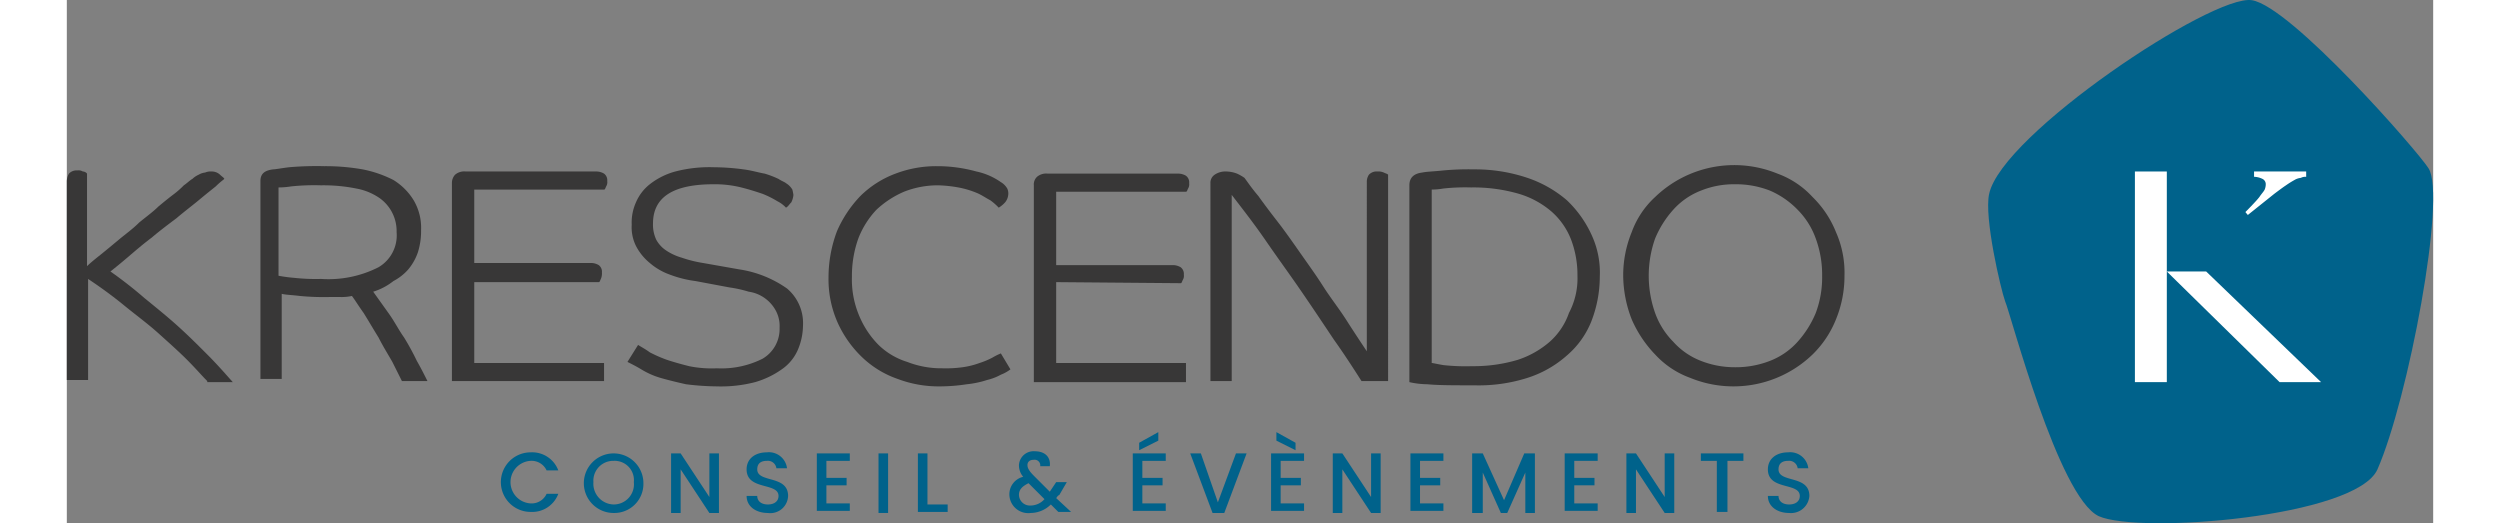 <svg id="Calque_1" width="235" data-name="Calque 1" xmlns="http://www.w3.org/2000/svg" viewBox="0 0 222.438 49.184"><rect x="0" y="0" width="222.438" height="49.184" fill="#808080" stroke="none"/><defs><style>.cls-1{fill:#00628b;}.cls-2{fill:#fff;}.cls-3{fill:#383737;}</style></defs><path class="cls-1" d="M219.1,47.5c2.9-6.6,6.5-25.7,4.8-28.3C222.9,17.6,211,4,207.3,3.4S183.8,16,182.6,21.6c-.5,2.2,1.1,9,1.5,10.1.5,1.1,5,18.4,8.8,20.2C196.7,53.6,217.1,52,219.1,47.5Z" transform="translate(-1.9 -3.38)"/><path class="cls-2" d="M206.7,23.3s1-1,1.3-1.4c.2-.3.4-.5.5-.7a1.338,1.338,0,0,0,.1-.5.55.55,0,0,0-.3-.5,1.884,1.884,0,0,0-.8-.2v-.5h4.9V20a.901.901,0,0,0-.5.1,1.421,1.421,0,0,0-.6.2,9.223,9.223,0,0,0-.8.5c-.3.2-.7.5-1.1.8l-2.5,2c0-.1-.2-.2-.2-.3" transform="translate(-1.9 -3.38)"/><rect class="cls-2" x="194.4" y="16.12" width="3" height="19.8"/><polygon class="cls-2" points="197.4 25.52 201.1 25.52 211.9 35.92 208 35.92 197.4 25.52"/><path class="cls-3" d="M15.1,39.2c-.5-.5-1.1-1.2-1.9-2s-1.7-1.6-2.7-2.5S8.4,33,7.3,32.1s-2.2-1.7-3.4-2.5v9.5h-2V20.4a1.445,1.445,0,0,1,.2-.7.984.984,0,0,1,.8-.3.749.749,0,0,1,.5.1.52.52,0,0,1,.4.2v8.7c.3-.3.8-.7,1.3-1.1s1.1-.9,1.7-1.4,1.3-1,1.9-1.6c.6-.5,1.3-1,1.8-1.5q.9-.75,1.5-1.2a8.175,8.175,0,0,0,.9-.8c.3-.2.6-.5.8-.6a2.092,2.092,0,0,1,.6-.4,1.421,1.421,0,0,1,.6-.2,1.268,1.268,0,0,1,.6-.1,1.135,1.135,0,0,1,.8.3c.2.2.4.3.4.4-.1.1-.4.3-.8.7-.5.4-1,.8-1.6,1.3s-1.4,1.1-2.1,1.7c-.8.6-1.6,1.2-2.3,1.8-.8.6-1.5,1.2-2.2,1.8s-1.2,1-1.7,1.4a39.185,39.185,0,0,1,3.2,2.5c1.1.9,2.1,1.7,3.1,2.6s1.9,1.8,2.8,2.7,1.6,1.7,2.4,2.6H15.1Z" transform="translate(-1.9 -3.38)"/><path class="cls-3" d="M30.7,30.8l1.5,2.1c.5.7.9,1.5,1.4,2.2a23.857,23.857,0,0,1,1.2,2.2c.4.7.7,1.3,1,1.9H33.4l-.9-1.8c-.4-.7-.9-1.5-1.3-2.3-.5-.8-.9-1.5-1.4-2.3-.5-.7-.8-1.2-1.1-1.6a4.484,4.484,0,0,1-1.1.1h-1a23.522,23.522,0,0,1-2.8-.1c-.8-.1-1.3-.1-1.7-.2v8h-2V20.4c0-.7.4-1,1.2-1.1.2,0,.7-.1,1.5-.2a30.215,30.215,0,0,1,3.3-.1,20.158,20.158,0,0,1,3.6.3,10.957,10.957,0,0,1,2.9,1,5.752,5.752,0,0,1,1.9,1.9,5.073,5.073,0,0,1,.7,2.8,6.648,6.648,0,0,1-.3,2.1,5.072,5.072,0,0,1-.9,1.6,4.863,4.863,0,0,1-1.4,1.1A5.847,5.847,0,0,1,30.7,30.8Zm2.2-5.6A3.801,3.801,0,0,0,31.3,22a5.612,5.612,0,0,0-2.2-.9,15.478,15.478,0,0,0-3.3-.3,21.038,21.038,0,0,0-2.8.1,7.5,7.5,0,0,1-1.2.1v8.3a13.892,13.892,0,0,0,1.5.2,18.521,18.521,0,0,0,2.5.1,10.383,10.383,0,0,0,5.4-1.1A3.471,3.471,0,0,0,32.9,25.2Z" transform="translate(-1.9 -3.38)"/><path class="cls-3" d="M40.2,29.9v7.6H52.4v1.7H38.1V20.6a1.135,1.135,0,0,1,.3-.8,1.327,1.327,0,0,1,1-.3H51.7a1.445,1.445,0,0,1,.7.2.779.779,0,0,1,.3.7.749.749,0,0,1-.1.5c-.1.2-.1.3-.2.3H40.2v6.9h11a1.445,1.445,0,0,1,.7.2.779.779,0,0,1,.3.7,1.268,1.268,0,0,1-.1.6c-.1.2-.1.3-.2.3Z" transform="translate(-1.9 -3.38)"/><path class="cls-3" d="M70.2,21.7a1.854,1.854,0,0,1-.2.7c-.2.2-.3.4-.5.5a2.761,2.761,0,0,0-.8-.6,9.081,9.081,0,0,0-1.4-.7c-.6-.2-1.2-.4-2-.6a10.319,10.319,0,0,0-2.6-.3c-3.8,0-5.7,1.2-5.7,3.7a3.339,3.339,0,0,0,.3,1.5,2.836,2.836,0,0,0,.9,1,5.226,5.226,0,0,0,1.5.7,11.697,11.697,0,0,0,2,.5l3.4.6a10.531,10.531,0,0,1,4.5,1.8A4.26,4.26,0,0,1,71.1,34a5.932,5.932,0,0,1-.5,2.3,4.281,4.281,0,0,1-1.5,1.8,8.303,8.303,0,0,1-2.5,1.2,12.767,12.767,0,0,1-3.6.4,24.771,24.771,0,0,1-2.9-.2q-1.35-.3-2.4-.6a7.503,7.503,0,0,1-1.8-.8c-.5-.3-.9-.5-1.3-.7l1-1.6c.3.2.7.4,1.1.7a12.619,12.619,0,0,0,1.6.7q.9.3,2.1.6A10.566,10.566,0,0,0,63,38a8.6,8.6,0,0,0,4.3-.9,3.238,3.238,0,0,0,1.6-2.9,3.064,3.064,0,0,0-.4-1.7,3.46,3.46,0,0,0-1-1.1,3.386,3.386,0,0,0-1.5-.6,11.627,11.627,0,0,0-1.8-.4L61,29.8a10.548,10.548,0,0,1-2.4-.6,5.927,5.927,0,0,1-1.9-1.1,5.088,5.088,0,0,1-1.3-1.6,3.966,3.966,0,0,1-.4-2,4.638,4.638,0,0,1,.4-2.1,4.31,4.31,0,0,1,1.3-1.7,6.738,6.738,0,0,1,2.4-1.2,12.767,12.767,0,0,1,3.6-.4,21.577,21.577,0,0,1,2.8.2c.8.1,1.4.3,2,.4a8.93,8.93,0,0,1,1.3.5c.3.2.6.3.7.4a1.698,1.698,0,0,1,.6.6A4.331,4.331,0,0,1,70.2,21.7Z" transform="translate(-1.9 -3.38)"/><path class="cls-3" d="M89.7,20.5a1.698,1.698,0,0,1,.6.6,1.087,1.087,0,0,1,.1.5,1.33,1.33,0,0,1-.3.8,2.651,2.651,0,0,1-.6.5,5.716,5.716,0,0,0-.8-.7c-.4-.2-.8-.5-1.3-.7a8.447,8.447,0,0,0-1.7-.5,12.252,12.252,0,0,0-1.9-.2,8.662,8.662,0,0,0-3.2.6A8.989,8.989,0,0,0,78,23.1a8.276,8.276,0,0,0-1.7,2.7,10.46,10.46,0,0,0-.6,3.6,8.729,8.729,0,0,0,.7,3.7,8.512,8.512,0,0,0,1.8,2.7,6.698,6.698,0,0,0,2.7,1.6,8.808,8.808,0,0,0,3.3.6,11.483,11.483,0,0,0,1.9-.1,7.491,7.491,0,0,0,1.6-.4,7.255,7.255,0,0,0,1.2-.5,5.896,5.896,0,0,1,.8-.4l.9,1.5a3.598,3.598,0,0,1-.9.5,5.023,5.023,0,0,1-1.3.5,9.022,9.022,0,0,1-1.9.4,16.858,16.858,0,0,1-2.5.2,10.879,10.879,0,0,1-4-.7,9.131,9.131,0,0,1-3.3-2,10.449,10.449,0,0,1-2.3-3.2,10.03,10.03,0,0,1-.9-4.3,12.307,12.307,0,0,1,.8-4.4,11.198,11.198,0,0,1,2.2-3.3,9.334,9.334,0,0,1,3.3-2.1,10.723,10.723,0,0,1,3.9-.7,13.796,13.796,0,0,1,3.7.5A6.253,6.253,0,0,1,89.7,20.5Z" transform="translate(-1.9 -3.38)"/><path class="cls-3" d="M94.9,29.9v7.6h12.2v1.8H92.8V20.8a.984.984,0,0,1,.3-.8,1.327,1.327,0,0,1,1-.3h12.3a1.445,1.445,0,0,1,.7.2.779.779,0,0,1,.3.7.749.749,0,0,1-.1.5c-.1.2-.1.3-.2.3H94.9v6.9h11a1.445,1.445,0,0,1,.7.2.779.779,0,0,1,.3.7.749.749,0,0,1-.1.5c-.1.2-.1.3-.2.3Z" transform="translate(-1.9 -3.38)"/><path class="cls-3" d="M123.6,39.2c-.7-1.1-1.6-2.5-2.6-3.9-1-1.5-2-3-3.1-4.6s-2.2-3.1-3.3-4.7-2.2-3-3.2-4.3V39.2h-2V20.6a.91.91,0,0,1,.4-.8,1.796,1.796,0,0,1,1.1-.3,2.958,2.958,0,0,1,1,.2,4.348,4.348,0,0,1,.7.4c.3.4.7,1,1.3,1.7q.75,1.05,1.8,2.4c.7.9,1.4,1.9,2.1,2.9s1.5,2.1,2.2,3.2,1.5,2.1,2.2,3.2,1.3,2,1.9,2.9V20.5a1.165,1.165,0,0,1,.2-.7.984.984,0,0,1,.8-.3,1.268,1.268,0,0,1,.6.1c.2.1.3.1.4.2V39.2Z" transform="translate(-1.9 -3.38)"/><path class="cls-3" d="M146,29.4a11.623,11.623,0,0,1-.8,4.2,8.215,8.215,0,0,1-2.3,3.2,10.24,10.24,0,0,1-3.7,2.1,15.098,15.098,0,0,1-5,.7c-1.9,0-3.4,0-4.4-.1a7.89,7.89,0,0,1-1.7-.2V20.8q0-1.05,1.2-1.2c.5-.1,1.1-.1,2-.2a26.224,26.224,0,0,1,2.9-.1,15.418,15.418,0,0,1,5,.8,11.159,11.159,0,0,1,3.7,2.1,10.449,10.449,0,0,1,2.3,3.2A8.423,8.423,0,0,1,146,29.4Zm-2.1-.1a9.342,9.342,0,0,0-.6-3.4,6.765,6.765,0,0,0-1.8-2.6,8.339,8.339,0,0,0-3.1-1.7,15.324,15.324,0,0,0-4.5-.6,19.34,19.34,0,0,0-2.6.1,6.612,6.612,0,0,1-1.1.1V37.5c.1,0,.5.1,1.1.2a19.402,19.402,0,0,0,2.7.1,14.415,14.415,0,0,0,4.3-.6,8.719,8.719,0,0,0,3-1.7,6.428,6.428,0,0,0,1.8-2.7A6.943,6.943,0,0,0,143.9,29.3Z" transform="translate(-1.9 -3.38)"/><path class="cls-3" d="M169,29.3a10.7,10.7,0,0,1-.8,4.1,9.553,9.553,0,0,1-2.2,3.3,10.718,10.718,0,0,1-11.5,2.2,8.338,8.338,0,0,1-3.3-2.2,11.198,11.198,0,0,1-2.2-3.3,11.503,11.503,0,0,1-.8-4.1,10.7,10.7,0,0,1,.8-4.1,8.338,8.338,0,0,1,2.2-3.3,10.718,10.718,0,0,1,11.5-2.2,8.338,8.338,0,0,1,3.3,2.2,9.553,9.553,0,0,1,2.2,3.3A9.39,9.39,0,0,1,169,29.3Zm-2.1,0a9.893,9.893,0,0,0-.6-3.5,7.341,7.341,0,0,0-1.7-2.7,8.061,8.061,0,0,0-2.6-1.8,8.808,8.808,0,0,0-3.3-.6,8.291,8.291,0,0,0-3.2.6,6.765,6.765,0,0,0-2.6,1.8,9.482,9.482,0,0,0-1.7,2.7,10.508,10.508,0,0,0,0,7,7.341,7.341,0,0,0,1.7,2.7,6.765,6.765,0,0,0,2.6,1.8,8.662,8.662,0,0,0,3.2.6,8.808,8.808,0,0,0,3.3-.6,6.765,6.765,0,0,0,2.6-1.8,9.482,9.482,0,0,0,1.7-2.7A9.509,9.509,0,0,0,166.9,29.3Z" transform="translate(-1.9 -3.38)"/><path class="cls-1" d="M45.5,45.9a2.622,2.622,0,0,1,2.6,1.7H47a1.551,1.551,0,0,0-1.5-.9,2.003,2.003,0,0,0,0,4,1.551,1.551,0,0,0,1.5-.9h1.1a2.622,2.622,0,0,1-2.6,1.7,2.8,2.8,0,0,1,0-5.6Z" transform="translate(-1.9 -3.38)"/><path class="cls-1" d="M53.3,51.6a2.8,2.8,0,1,1,2.8-2.8A2.734,2.734,0,0,1,53.3,51.6Zm0-.8a1.897,1.897,0,0,0,1.9-2.1,1.813,1.813,0,0,0-1.9-2,1.865,1.865,0,0,0-1.9,2A1.952,1.952,0,0,0,53.3,50.8Z" transform="translate(-1.9 -3.38)"/><path class="cls-1" d="M63.2,46v5.6h-.9l-2.7-4.1v4.1h-.9V46h.9l2.7,4.1V46Z" transform="translate(-1.9 -3.38)"/><path class="cls-1" d="M67.8,51.6c-1.1,0-2-.6-2-1.6h1c0,.5.4.8,1,.8s1-.3,1-.8c0-1.3-3-.5-3-2.5,0-1,.8-1.6,1.9-1.6a1.716,1.716,0,0,1,1.9,1.5h-1a.808.808,0,0,0-.9-.7c-.5,0-.9.2-.9.8,0,1.3,2.9.5,2.9,2.5A1.671,1.671,0,0,1,67.8,51.6Z" transform="translate(-1.9 -3.38)"/><path class="cls-1" d="M75.5,46.7H73.3v1.6h1.9V49H73.3v1.7h2.2v.7H72.4V46h3.1Z" transform="translate(-1.9 -3.38)"/><path class="cls-1" d="M78.2,46h.9v5.6h-.9Z" transform="translate(-1.9 -3.38)"/><path class="cls-1" d="M82.8,46v4.8h1.9v.7H81.9V46Z" transform="translate(-1.9 -3.38)"/><path class="cls-1" d="M93.4,47.2a.53.53,0,0,0-.6-.6c-.4,0-.6.2-.6.5s.2.6.6,1l1.5,1.5.6-.9h1l-.7,1.2c-.2.1-.2.2-.3.3l1.4,1.3H95.1l-.7-.7a2.732,2.732,0,0,1-1.9.8,1.775,1.775,0,0,1-2-1.7,1.687,1.687,0,0,1,1.3-1.7,1.666,1.666,0,0,1-.4-1.1,1.378,1.378,0,0,1,1.5-1.3c1,0,1.5.6,1.4,1.4Zm.4,3.1-1.5-1.5c-.6.3-.9.6-.9,1.1a1.029,1.029,0,0,0,1.1,1A1.76,1.76,0,0,0,93.8,50.3Z" transform="translate(-1.9 -3.38)"/><path class="cls-1" d="M105.2,46.7H103v1.6h1.9V49H103v1.7h2.2v.7h-3.1V46h3.1Zm-.7-2.7v.8l-1.8.9V45Z" transform="translate(-1.9 -3.38)"/><path class="cls-1" d="M111.8,46h1l-2.1,5.6h-1.1L107.5,46h1l1.6,4.6Z" transform="translate(-1.9 -3.38)"/><path class="cls-1" d="M118.1,46.7H116v1.6h1.9V49H116v1.7h2.2v.7h-3.1V46h3.1v.7ZM115.6,44l1.8,1v.7l-1.8-.9Z" transform="translate(-1.9 -3.38)"/><path class="cls-1" d="M125.4,46v5.6h-.9l-2.7-4.1v4.1h-.9V46h.9l2.7,4.1V46Z" transform="translate(-1.9 -3.38)"/><path class="cls-1" d="M131.3,46.7h-2.2v1.6H131V49h-1.9v1.7h2.2v.7h-3.1V46h3.1Z" transform="translate(-1.9 -3.38)"/><path class="cls-1" d="M134,46h1l2,4.4,1.9-4.4h1v5.6H139V47.8l-1.7,3.8h-.6L135,47.8v3.8h-1Z" transform="translate(-1.9 -3.38)"/><path class="cls-1" d="M145.8,46.7h-2.2v1.6h1.9V49h-1.9v1.7h2.2v.7h-3.1V46h3.1Z" transform="translate(-1.9 -3.38)"/><path class="cls-1" d="M153,46v5.6h-.9l-2.7-4.1v4.1h-.9V46h.9l2.7,4.1V46Z" transform="translate(-1.9 -3.38)"/><path class="cls-1" d="M155.6,46h3.9v.7H158v4.8h-1V46.7h-1.5V46Z" transform="translate(-1.9 -3.38)"/><path class="cls-1" d="M163.8,51.6c-1.1,0-2-.6-2-1.6h1c0,.5.4.8,1,.8s1-.3,1-.8c0-1.3-3-.5-3-2.5,0-1,.8-1.6,1.9-1.6a1.716,1.716,0,0,1,1.9,1.5h-1a.808.808,0,0,0-.9-.7c-.5,0-.9.2-.9.8,0,1.3,2.9.5,2.9,2.5A1.729,1.729,0,0,1,163.8,51.6Z" transform="translate(-1.9 -3.38)"/></svg>